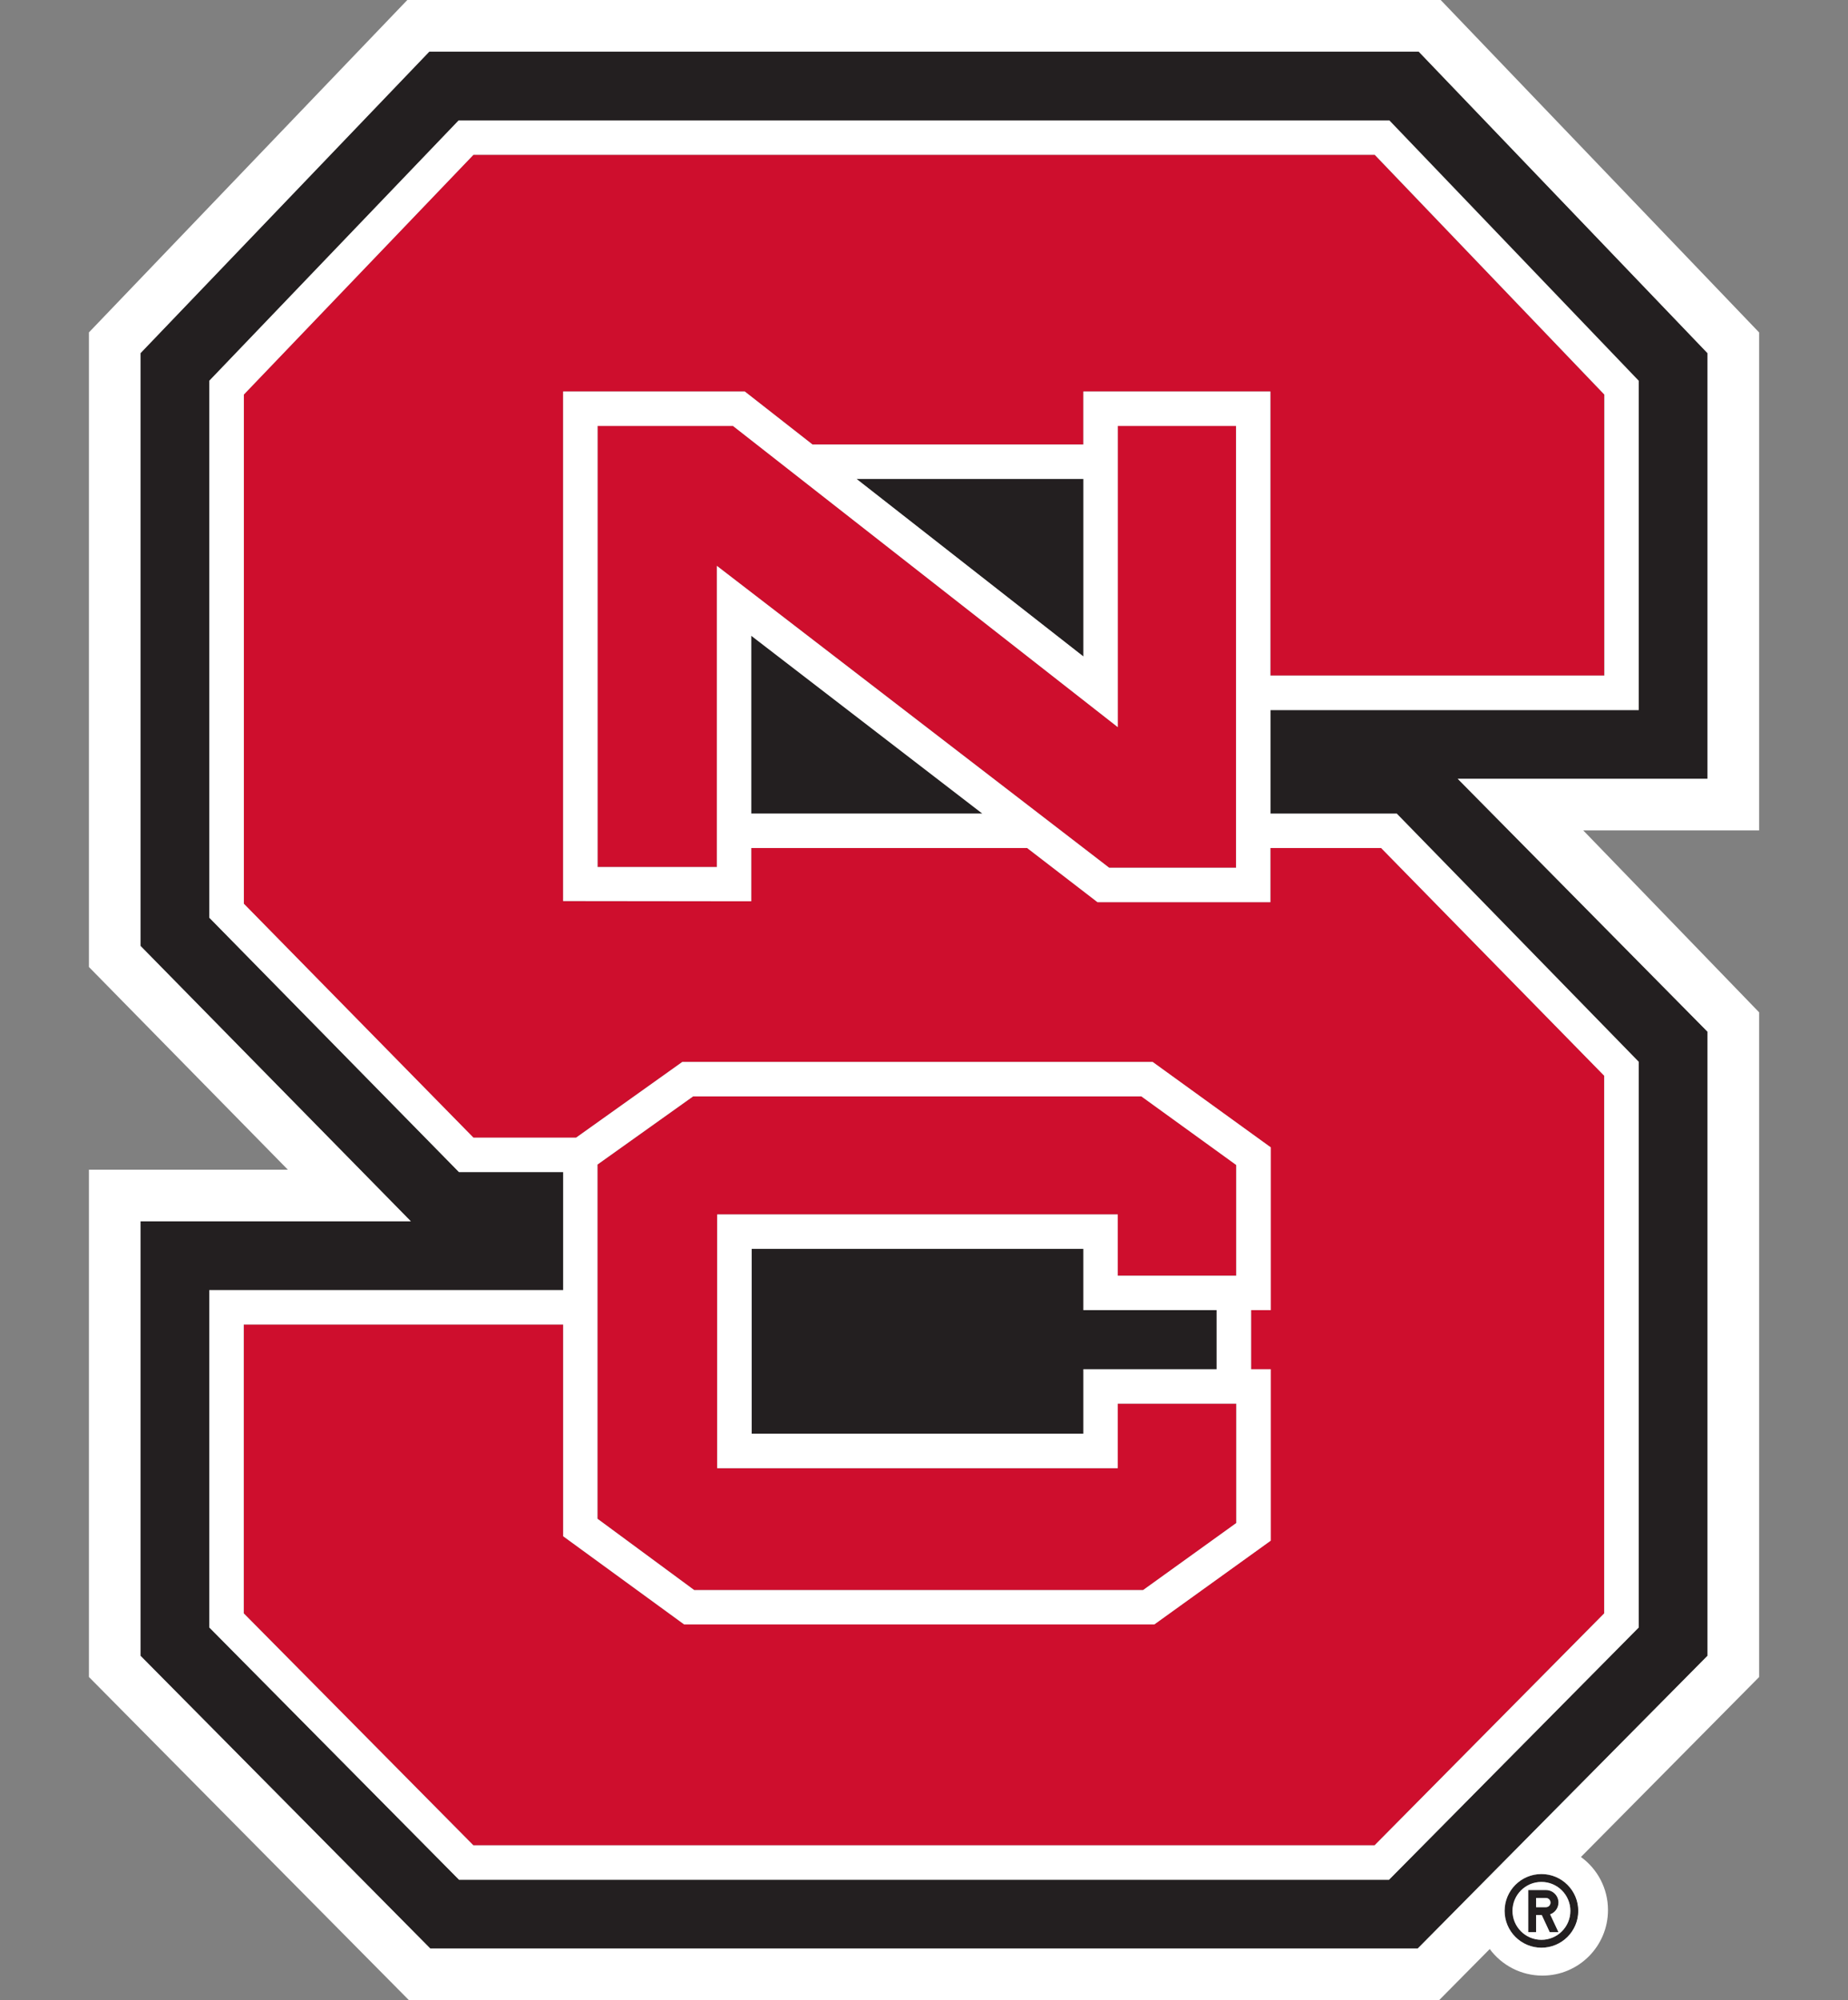<?xml version="1.0" encoding="UTF-8"?>
<svg id="a" xmlns="http://www.w3.org/2000/svg" viewBox="0 0 332.7 360">
  <rect x="0" y="0" width="332.7" height="360" fill="#808080" stroke="none"/>
  <defs>
    <style>
      .b {
        fill: #ce0e2d;
      }

      .c {
        fill: #231f20;
      }

      .d {
        fill: #fff;
      }
    </style>
  </defs>
  <path class="c" d="M77.29,9.29L25.3,63.56v106.7l48.66,49.56H25.3v78.21l52.17,52.69h177.76l52.17-52.69v-112.34l-44.96-45.51h44.96V63.56l-51.99-54.27H77.29ZM295.02,127.79h-66.3v18.64h22.74l43.56,44.67v101.82l-44.95,45.4H82.64l-44.95-45.4v-60.73h63.7v-21.24h-18.76l-44.94-45.78v-96.66l44.89-46.86h167.55l44.89,46.86v59.26Z"/>
  <path class="c" d="M277.51,337.31c-3.66,0-6.63,2.97-6.63,6.63s2.97,6.63,6.63,6.63,6.63-2.97,6.63-6.63-2.97-6.63-6.63-6.63ZM277.51,349.15c-2.88,0-5.21-2.34-5.21-5.21s2.33-5.21,5.21-5.21,5.21,2.33,5.21,5.21-2.34,5.21-5.21,5.21Z"/>
  <path class="c" d="M280.57,342.45c0-1.24-1.01-2.25-2.25-2.25h-3.2v7.58h1.42v-3.08h1.02l1.43,3.08h1.57l-1.5-3.21c.87-.31,1.5-1.14,1.5-2.12ZM278.32,343.27h-1.77v-1.66h1.77c.46,0,.82.37.82.83s-.37.83-.82.83Z"/>
  <polygon class="c" points="135.32 224.78 135.32 258.07 195.04 258.07 195.04 246.45 219.03 246.45 219.03 235.81 195.04 235.81 195.04 224.78 135.32 224.78"/>
  <polygon class="c" points="154.2 86.2 195.05 118.17 195.05 86.2 154.2 86.2"/>
  <polygon class="c" points="176.86 146.44 135.25 114.42 135.25 146.44 176.86 146.44"/>
  <polygon class="b" points="85.22 27.87 43.88 71.02 43.88 162.66 85.22 204.78 103.69 204.78 122.82 191.14 207.5 191.14 228.77 206.52 228.77 235.81 225.22 235.81 225.22 246.45 228.77 246.45 228.77 277.3 207.8 292.39 123.17 292.39 101.38 276.51 101.38 238.4 43.88 238.4 43.88 290.38 85.22 332.13 247.48 332.13 288.82 290.38 288.82 193.62 248.65 152.63 228.72 152.63 228.72 162.38 197.58 162.38 184.91 152.63 135.25 152.63 135.25 162.22 101.38 162.18 101.38 70.47 134.09 70.47 146.29 80.01 195.05 80.01 195.05 70.47 228.72 70.47 228.72 121.6 288.82 121.6 288.82 71.02 247.48 27.87 85.22 27.87"/>
  <polygon class="b" points="222.53 156.18 222.53 76.66 201.24 76.66 201.24 130.88 131.96 76.66 107.58 76.66 107.58 156.05 129.06 156.06 129.06 101.85 199.69 156.18 222.53 156.18"/>
  <polygon class="b" points="222.58 209.69 205.5 197.34 124.8 197.34 107.58 209.61 107.58 273.36 124.99 286.2 205.8 286.2 222.58 274.13 222.58 252.65 201.23 252.65 201.23 264.26 129.12 264.26 129.12 218.59 201.23 218.59 201.23 229.62 222.58 229.62 222.58 209.69"/>
  <path class="d" d="M277.51,338.73c-2.88,0-5.21,2.33-5.21,5.21s2.33,5.21,5.21,5.21,5.21-2.34,5.21-5.21-2.34-5.21-5.21-5.21ZM279,347.77l-1.43-3.08h-1.02v3.08h-1.42v-7.58h3.2c1.24,0,2.25,1.01,2.25,2.25,0,.97-.62,1.81-1.5,2.12l1.5,3.21h-1.57Z"/>
  <path class="d" d="M278.32,341.62h-1.77v1.66h1.77c.46,0,.82-.37.82-.83s-.37-.83-.82-.83Z"/>
  <path class="d" d="M316.69,59.83L259.37,0H73.33L16.01,59.83v114.22l35.81,36.48H16.01v91.31l57.59,58.15h185.51l9.09-9.18c2.15,2.9,5.6,4.78,9.49,4.78,6.52,0,11.8-5.28,11.8-11.8,0-3.93-1.92-7.41-4.87-9.55l32.08-32.39v-119.64l-31.66-32.74h31.66V59.83ZM277.51,350.57c-3.66,0-6.63-2.97-6.63-6.63s2.97-6.63,6.63-6.63,6.63,2.97,6.63,6.63-2.97,6.63-6.63,6.63ZM307.4,140.18h-44.96l44.96,45.51v112.34l-52.17,52.69H77.47l-52.17-52.69v-78.21h48.66l-48.66-49.56V63.56L77.29,9.29h178.12l51.99,54.27v76.62Z"/>
  <path class="d" d="M82.58,21.67l-44.89,46.86v96.66l44.94,45.78h18.76v21.24h-63.7v60.73l44.95,45.4h167.43l44.95-45.4v-101.82l-43.56-44.67h-22.74v-18.64h66.3v-59.26l-44.89-46.86H82.58ZM288.82,121.6h-60.11v-51.13h-33.67v9.54h-48.76l-12.19-9.54h-32.71v91.71l33.87.04v-9.59h49.66l12.67,9.75h31.13v-9.75h19.93l40.17,41v96.76l-41.34,41.75H85.22l-41.34-41.75v-51.99h57.51v38.11l21.79,15.88h84.63l20.98-15.09v-30.85h-3.55v-10.64h3.55v-29.29l-21.27-15.38h-84.68l-19.13,13.63h-18.47l-41.34-42.11v-91.64l41.34-43.16h162.26l41.34,43.16v50.58ZM129.06,101.85v54.21h-21.48v-79.39h24.38l69.28,54.21v-54.21h21.29v79.52h-22.84l-70.63-54.34ZM176.86,146.44h-41.61v-32.01l41.61,32.01ZM154.2,86.2h40.85v31.96l-40.85-31.96ZM219.03,235.81v10.64h-23.98v11.61h-59.73v-33.28h59.73v11.03h23.98ZM201.23,229.62v-11.03h-72.11v45.67h72.11v-11.61h21.34v21.48l-16.78,12.07h-80.81l-17.42-12.84v-63.75l17.22-12.27h80.7l17.08,12.35v19.93h-21.34Z"/>
</svg>